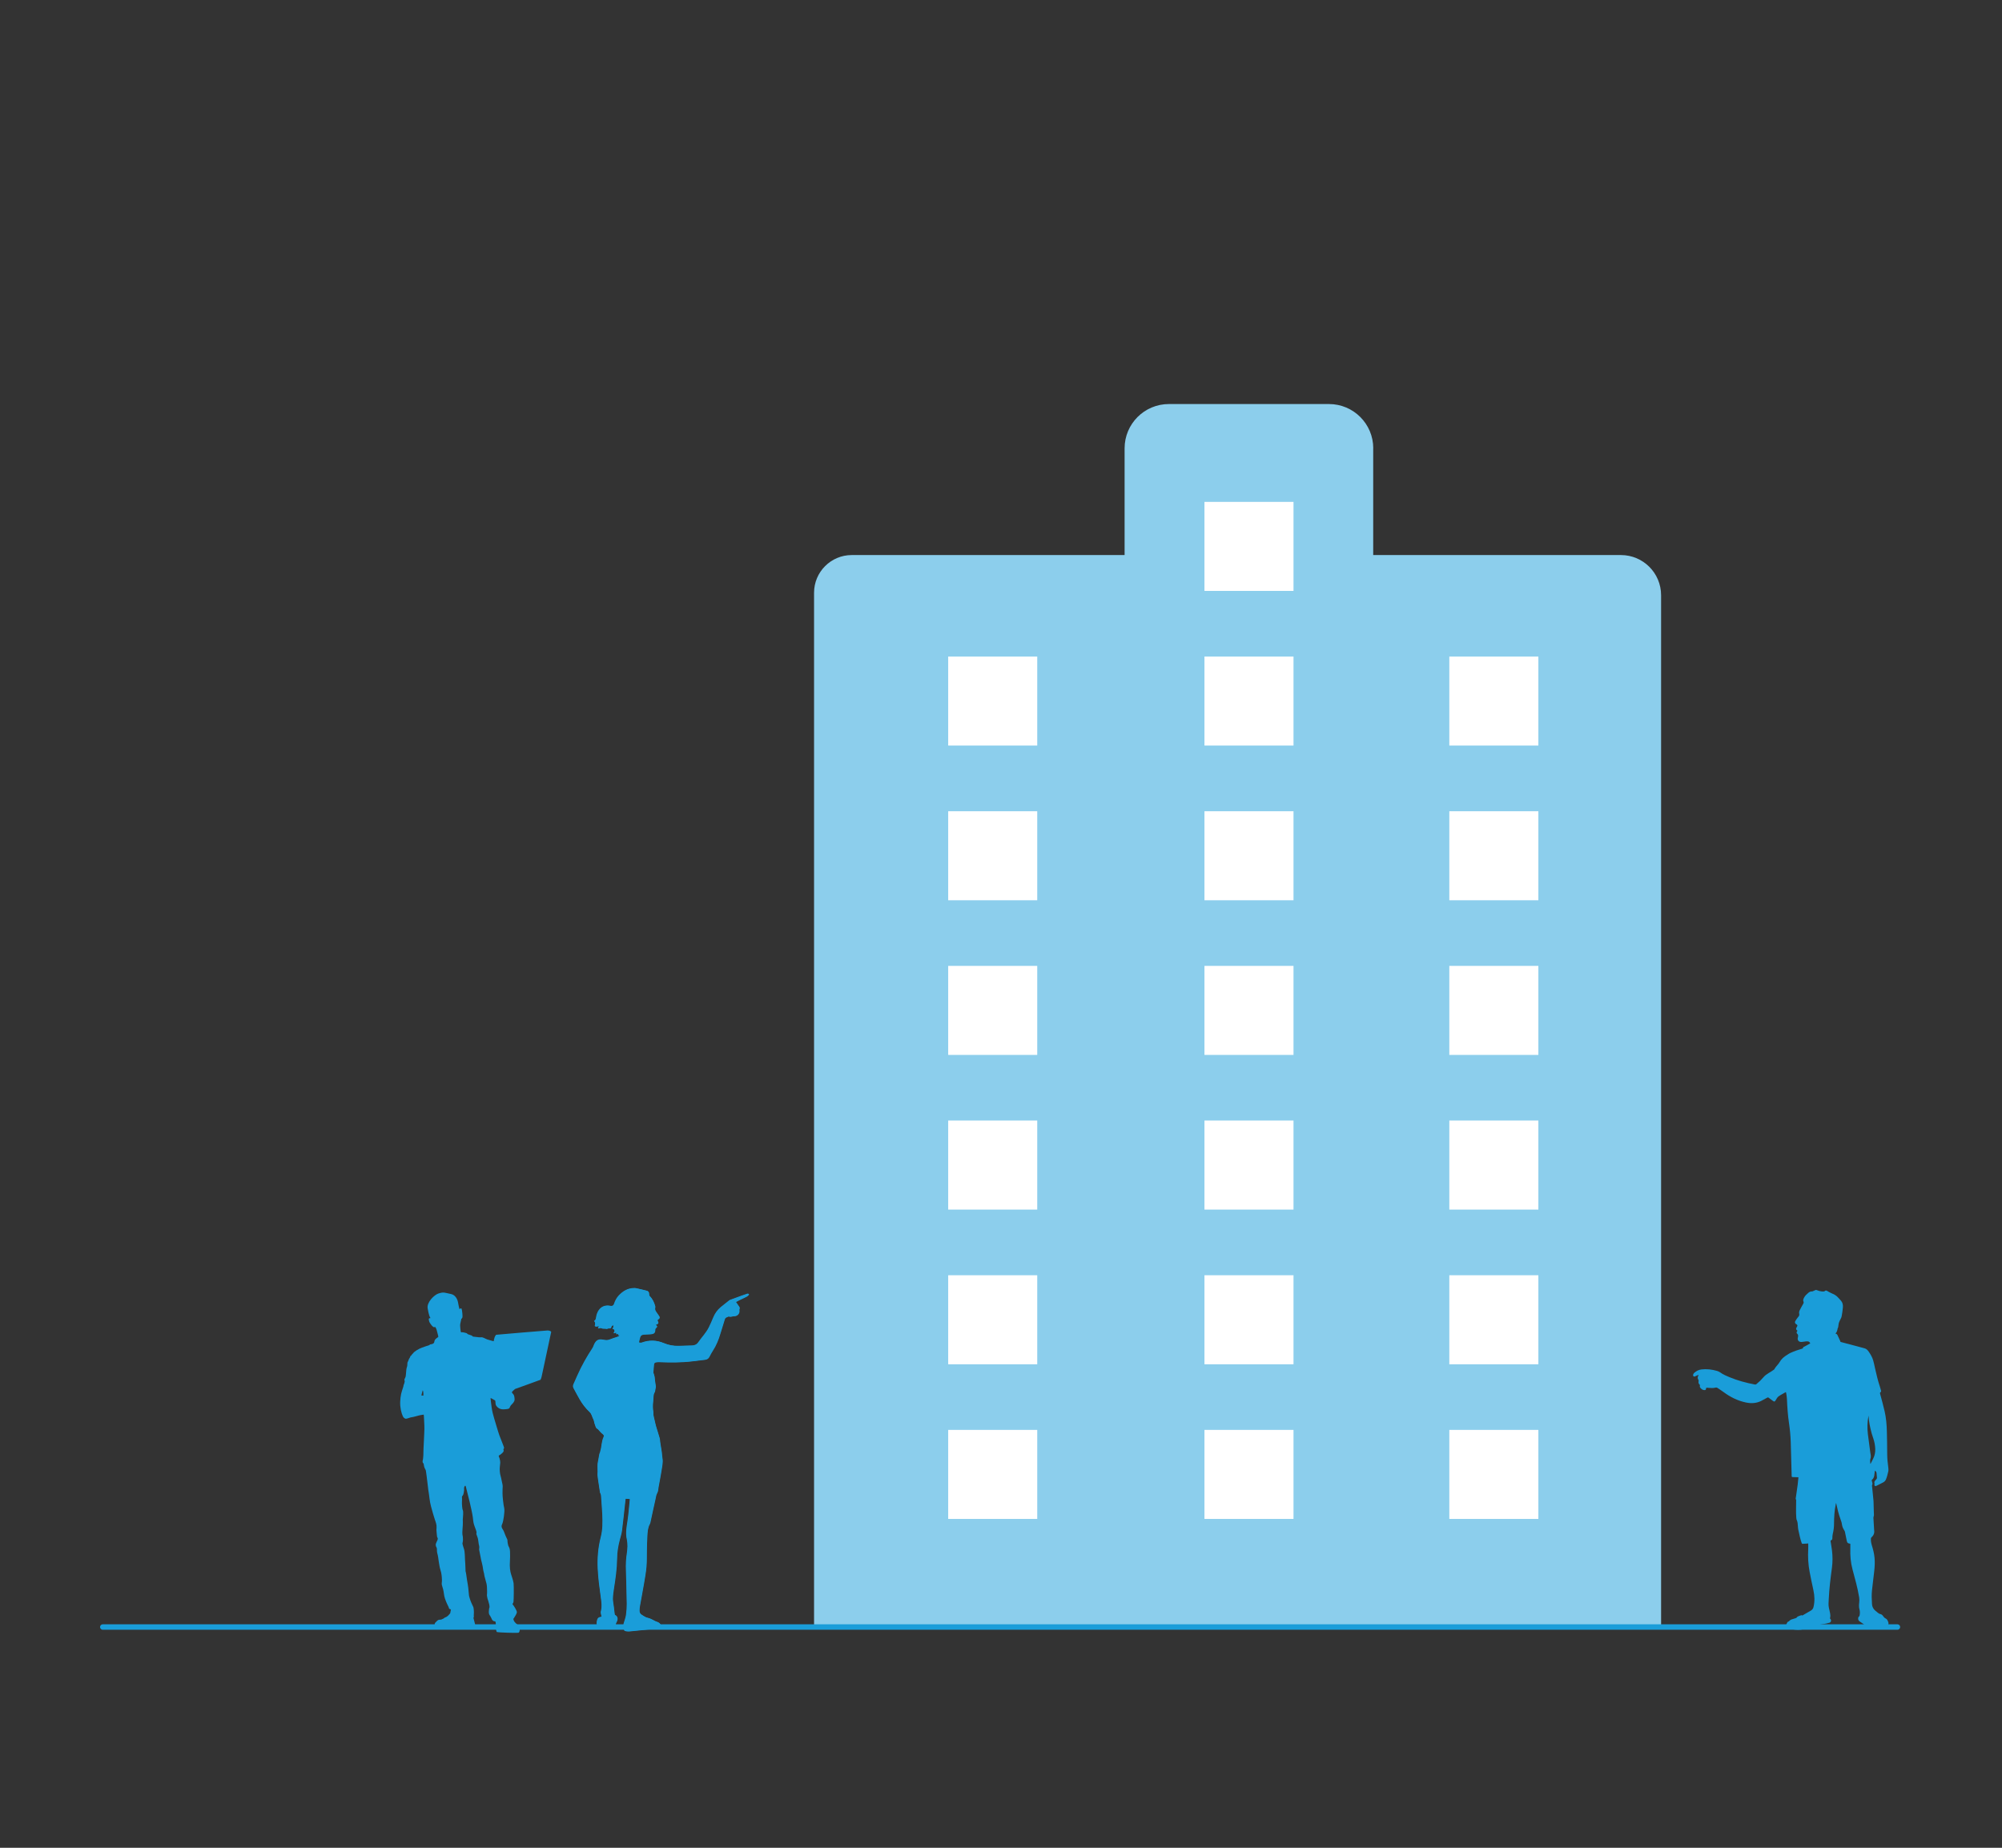 <?xml version="1.0" encoding="utf-8"?>
<!-- Generator: Adobe Illustrator 27.8.1, SVG Export Plug-In . SVG Version: 6.00 Build 0)  -->
<svg version="1.1" xmlns="http://www.w3.org/2000/svg" xmlns:xlink="http://www.w3.org/1999/xlink" x="0px" y="0px"
	 viewBox="0 0 368.5 340.16" style="enable-background:new 0 0 368.5 340.16;" xml:space="preserve">
<rect x="0" y="0" width="368.5" height="340.16" fill="#333333" stroke="none"/>
<style type="text/css">
	.st0{display:none;}
	.st1{display:inline;fill:#F1F1F1;}
	.st2{display:inline;fill:#FFFFFF;}
	.st3{display:inline;fill:#E3E2E2;}
	.st4{display:inline;fill:#42A7DE;}
	.st5{display:inline;fill:#2F2F41;}
	.st6{display:inline;fill:#F5B3B6;}
	.st7{display:inline;fill:#CAC9C9;}
	.st8{display:inline;}
	.st9{fill:#D9DBDB;}
	.st10{fill:#FFFFFF;}
	.st11{fill:#575DA6;}
	.st12{fill:#F3A1A5;}
	.st13{fill:#302F43;}
	.st14{display:inline;fill:#403D58;}
	.st15{display:inline;fill:#403D56;}
	.st16{display:inline;fill:#F5B5B7;}
	.st17{display:inline;fill:#CCCBCB;}
	.st18{display:inline;fill:#E6E5E5;}
	.st19{fill:#EFEFEF;}
	.st20{fill:#E3E4E3;}
	.st21{fill:#E6E5E5;}
	.st22{fill:#F1F1F1;}
	.st23{fill:#403D56;}
	.st24{fill:#F5B3B6;}
	.st25{fill:#2F2F41;}
	.st26{fill:#42A7DE;}
	.st27{fill:#CAC9C9;}
	.st28{display:inline;fill:#575DA6;}
	.st29{display:inline;opacity:0.1;enable-background:new    ;}
	.st30{display:inline;fill:#A0616A;}
	.st31{fill:#CCCBCB;}
	.st32{fill:#A0616A;}
	.st33{display:inline;fill:#EB6484;}
	.st34{display:inline;fill:#9E616A;}
	.st35{display:inline;fill:#2D293D;}
	.st36{fill:#99D8F4;}
	.st37{fill:none;stroke:#99D8F4;stroke-width:3;stroke-miterlimit:10;}
	.st38{fill:none;stroke:#1A9DD9;stroke-width:0.914;stroke-linecap:round;stroke-linejoin:round;stroke-miterlimit:10;}
	.st39{fill:#A3D8F0;}
	.st40{fill:#8CCEEC;}
	.st41{fill:none;stroke:#1A9DD9;stroke-linecap:round;stroke-linejoin:round;stroke-miterlimit:10;}
	.st42{fill:none;}
	.st43{fill:#F3D8BF;}
	.st44{fill:#DBE7C6;}
	.st45{fill:#1A9DD9;}
	.st46{fill:#009FE3;}
	.st47{fill:#5FBAE4;}
	.st48{fill:#D1EBF7;}
	.st49{fill:#E8F5FB;}
	.st50{fill:#BAE2F4;}
	.st51{fill:#48B0E1;}
	.st52{fill:none;stroke:#8CCEEC;stroke-width:2;stroke-miterlimit:10;}
	.st53{fill:none;stroke:#FFFFFF;stroke-width:3;stroke-miterlimit:10;}
	.st54{fill:none;stroke:#FFFFFF;stroke-miterlimit:10;}
	.st55{fill:none;stroke:#FFFFFF;stroke-width:10;stroke-linecap:round;stroke-linejoin:round;}
	.st56{fill-rule:evenodd;clip-rule:evenodd;fill:#8CCEEC;}
	.st57{fill:#FEFEFE;}
	.st58{fill-rule:evenodd;clip-rule:evenodd;fill:#00B3E8;}
	.st59{fill:#009DF0;}
	.st60{clip-path:url(#SVGID_00000010999167857400147920000007178350620164088460_);}
	.st61{fill:#273942;}
	.st62{fill:#82185A;}
	.st63{fill:#82536F;}
	.st64{fill:#D18F54;}
	.st65{fill:#C38A59;}
	.st66{fill:#431E0F;}
	.st67{fill:#62294B;}
	.st68{fill:#AE7D55;}
	.st69{fill:#AE7C4C;}
	.st70{fill:none;stroke:#3696D3;stroke-width:3.202;stroke-linecap:round;stroke-linejoin:round;}
	.st71{fill:#FCE2CC;}
	.st72{fill:none;stroke:#3696D3;stroke-width:1.053;stroke-linecap:round;stroke-linejoin:round;}
	.st73{fill:#D9E9CF;stroke:#3696D3;stroke-width:1.053;stroke-linecap:round;stroke-linejoin:round;}
	.st74{fill:#46ACE2;}
	.st75{fill:#4FB0E4;}
	.st76{fill:none;stroke:#3696D3;stroke-width:0.632;stroke-linecap:round;stroke-linejoin:round;}
	.st77{fill:#FCE2CC;stroke:#3696D3;stroke-width:1.053;stroke-linecap:round;stroke-linejoin:round;}
	.st78{fill:none;stroke:#009FE3;stroke-miterlimit:10;}
	.st79{fill:#FFFFFF;stroke:#8CCEEC;stroke-width:1.399;stroke-miterlimit:10;}
	.st80{fill:#61BBE5;}
	.st81{fill:#764B61;}
</style>
<g id="Layer_1" class="st0">
</g>
<g id="Layer_2">
	<g>
		<path class="st45" d="M120.66,243.91c0.05-0.04,0.08-0.07,0.12-0.09c0.41-0.24,0.43-0.26,0.24-0.68c-0.06-0.14-0.03-0.22,0.1-0.29
			c0.26-0.15,0.32-0.35,0.18-0.57c-0.17-0.27-0.35-0.53-0.54-0.78c-0.19-0.25-0.29-0.52-0.2-0.84c0.02-0.07,0.01-0.15,0-0.21
			c-0.19-0.71-0.49-1.36-1.03-1.89c-0.05-0.05-0.08-0.15-0.08-0.23c-0.01-0.57-0.18-0.67-0.54-0.76c-0.6-0.16-1.22-0.29-1.83-0.43
			c-0.12-0.03-0.24-0.03-0.36-0.03c-1.16,0-2.06,0.55-2.83,1.36c-0.43,0.45-0.7,1.01-0.9,1.61c-0.09,0.27-0.35,0.37-0.63,0.31
			c-0.76-0.15-1.45-0.02-1.99,0.58c-0.31,0.34-0.49,0.76-0.6,1.21c-0.09,0.36-0.03,0.78-0.43,0.98c0.27,0.31,0.23,0.62,0.12,0.94
			c0.1,0.03,0.19,0.09,0.29,0.08c0.13-0.01,0.27-0.06,0.47-0.12c-0.06,0.18-0.1,0.3-0.16,0.47c0.11-0.03,0.18-0.05,0.25-0.06
			c0.09-0.01,0.21-0.06,0.28-0.02c0.34,0.2,0.72,0.05,1.06,0.16c0.03,0.01,0.08-0.03,0.12-0.04c0.05-0.02,0.11-0.05,0.16-0.05
			c0.49,0,0.49,0,0.62-0.46c0-0.01,0.02-0.02,0.03-0.05c0.21,0.05,0.27-0.09,0.28-0.28c0.03,0.31,0.12,0.62-0.18,0.91
			c0.14,0,0.21,0,0.26,0c0.07,0.13,0.18,0.25,0.17,0.36c0,0.12-0.11,0.24-0.18,0.36c0.01,0.02,0.03,0.03,0.04,0.05
			c0.14-0.05,0.27-0.09,0.42-0.14c0.02,0.12,0.04,0.24,0.05,0.34c0.13-0.05,0.24-0.09,0.36-0.13c-0.01,0.16-0.02,0.25-0.03,0.35
			c0.07-0.03,0.13-0.06,0.2-0.1c0.07,0.13-0.01,0.21-0.13,0.27c-0.08,0.04-0.16,0.07-0.24,0.1c-0.46,0.16-0.92,0.28-1.36,0.47
			c-0.39,0.17-0.78,0.15-1.16,0.06c-0.84-0.18-1.28-0.01-1.69,0.76c-0.13,0.25-0.19,0.54-0.34,0.76c-1.06,1.61-2.01,3.29-2.79,5.06
			c-0.24,0.54-0.48,1.08-0.72,1.62c-0.1,0.23-0.11,0.47,0.01,0.69c0.38,0.7,0.75,1.41,1.15,2.1c0.49,0.85,1.1,1.63,1.81,2.3
			c0.42,0.4,0.46,0.93,0.71,1.39c0.14,0.26,0.13,0.59,0.25,0.86c0.13,0.32,0.15,0.73,0.55,0.89c0.03,0.01,0.05,0.05,0.07,0.08
			c0.28,0.29,0.52,0.62,0.84,0.85c0.23,0.16,0.25,0.35,0.17,0.52c-0.18,0.39-0.28,0.8-0.34,1.21c-0.05,0.28-0.08,0.56-0.13,0.84
			c-0.05,0.27-0.12,0.53-0.19,0.79c-0.03,0.1-0.1,0.19-0.12,0.3c-0.11,0.57-0.22,1.13-0.31,1.7c-0.03,0.19-0.02,0.4-0.03,0.59
			c0,0.23,0,0.46,0.01,0.68c0,0.09,0.01,0.17,0.01,0.26c-0.01,0.23-0.04,0.46-0.02,0.69c0.03,0.36,0.09,0.72,0.14,1.08
			c0.06,0.42,0.13,0.84,0.19,1.26c0.04,0.27,0.08,0.53,0.12,0.8c0.01,0.05,0.04,0.11,0.06,0.16c0.05,0.12,0.12,0.24,0.13,0.37
			c0.09,1.18,0.18,2.35,0.24,3.53c0.07,1.42,0.07,2.84-0.29,4.23c-0.49,1.9-0.64,3.83-0.55,5.78c0.08,1.78,0.33,3.54,0.57,5.3
			c0.12,0.85,0.24,1.71,0,2.57c-0.05,0.18,0.02,0.39,0.05,0.59c0.02,0.12,0.06,0.24,0.09,0.37c-0.13,0.03-0.23,0.04-0.33,0.07
			c-0.46,0.13-0.51,0.54-0.57,0.91c-0.07,0.44,0.04,0.58,0.44,0.77c0.14,0.07,0.28,0.15,0.37,0.27c0.1,0.13,0.19,0.21,0.35,0.21
			c0.47,0.01,0.95,0.03,1.42,0.02c0.25,0,0.82-0.49,0.88-0.74c0-0.01,0.01-0.03,0.01-0.04c-0.02-0.23,0.09-0.41,0.19-0.6
			c0.06-0.11,0.1-0.24,0.12-0.37c0.06-0.3-0.09-0.66-0.33-0.76c-0.15-0.06-0.17-0.15-0.19-0.27c-0.06-0.47-0.11-0.94-0.17-1.41
			c-0.06-0.48-0.17-0.95-0.16-1.43c0.01-0.61,0.1-1.22,0.19-1.82c0.28-1.84,0.55-3.67,0.58-5.54c0.01-1.2,0.21-2.38,0.52-3.54
			c0.14-0.53,0.31-1.06,0.38-1.59c0.2-1.58,0.36-3.16,0.54-4.74c0.04-0.38,0.09-0.75,0.13-1.15c0.28,0.02,0.55,0.03,0.82,0.05
			c0,0.09,0.01,0.15,0,0.2c-0.14,1.34-0.23,2.68-0.44,4.01c-0.17,1.07-0.35,2.13-0.11,3.21c0.19,0.87,0.14,1.73,0.01,2.6
			c-0.16,1.03-0.21,2.07-0.17,3.12c0.07,2.06,0.12,4.12,0.15,6.17c0.01,0.7-0.04,1.4-0.14,2.09c-0.07,0.5-0.27,0.98-0.41,1.47
			c-0.1,0.34-0.14,0.68,0.11,0.91c-0.02,0.17-0.08,0.31-0.04,0.41c0.03,0.08,0.18,0.14,0.28,0.15c0.23,0.03,0.48,0.05,0.71,0.03
			c1.68-0.16,3.36-0.33,5.05-0.51c0.25-0.03,0.49-0.09,0.73-0.17c0.07-0.02,0.16-0.12,0.17-0.19c0.01-0.07-0.08-0.15-0.13-0.22
			c-0.02-0.03-0.07-0.05-0.09-0.08c-0.16-0.29-0.4-0.48-0.72-0.57c-0.09-0.02-0.18-0.06-0.26-0.1c-0.45-0.21-0.87-0.5-1.34-0.6
			c-0.45-0.09-0.79-0.33-1.15-0.56c-0.02-0.01-0.03-0.03-0.05-0.04c-0.3-0.18-0.43-0.46-0.42-0.8c0.01-0.26,0.02-0.52,0.07-0.77
			c0.25-1.42,0.53-2.84,0.77-4.27c0.17-1.01,0.36-2.01,0.44-3.03c0.08-0.99,0.05-2,0.07-3c0.02-0.88,0.03-1.76,0.09-2.63
			c0.05-0.76,0.08-1.53,0.46-2.22c0.07-0.12,0.1-0.27,0.13-0.41c0.3-1.39,0.6-2.79,0.91-4.17c0.09-0.39,0.11-0.79,0.34-1.16
			c0.17-0.28,0.16-0.67,0.22-1.01c0.11-0.6,0.22-1.2,0.33-1.8c0.12-0.7,0.25-1.4,0.35-2.1c0.07-0.51,0.14-1.02,0.03-1.54
			c-0.07-0.34-0.06-0.69-0.11-1.04c-0.09-0.61-0.19-1.21-0.29-1.82c-0.04-0.25-0.03-0.52-0.1-0.76c-0.2-0.71-0.44-1.42-0.65-2.13
			c-0.12-0.41-0.2-0.82-0.3-1.24c-0.07-0.3-0.15-0.59-0.2-0.9c-0.03-0.17,0.02-0.36-0.01-0.53c-0.11-0.66-0.11-1.32-0.03-1.97
			c0.07-0.59-0.04-1.23,0.33-1.77c0.01-0.02,0.01-0.06,0.01-0.08c0.04-0.22,0.08-0.44,0.12-0.65c0.02-0.08,0.04-0.17,0.03-0.25
			c-0.05-0.35-0.11-0.71-0.16-1.06c-0.03-0.24-0.03-0.49-0.07-0.72c-0.04-0.21-0.12-0.42-0.18-0.63c-0.02-0.06-0.05-0.12-0.05-0.18
			c0.03-0.47,0.07-0.95,0.12-1.42c0.03-0.27,0.13-0.39,0.4-0.43c0.21-0.04,0.43-0.04,0.64-0.03c1.96,0.07,3.92,0.1,5.87-0.14
			c0.83-0.1,1.66-0.2,2.49-0.3c0.38-0.05,0.65-0.23,0.82-0.58c0.18-0.37,0.37-0.73,0.6-1.07c0.64-0.98,1.07-2.05,1.4-3.16
			c0.26-0.89,0.54-1.77,0.82-2.66c0.04-0.11,0.12-0.23,0.22-0.29c0.18-0.1,0.38-0.16,0.57-0.24c0,0.02,0,0.04,0,0.06
			c0.12,0.01,0.24,0.04,0.35,0.02c0.12-0.01,0.24-0.07,0.37-0.08c0.14-0.02,0.29-0.01,0.43-0.04c0.41-0.07,0.72-0.42,0.75-0.84
			c0.01-0.15-0.04-0.32,0.01-0.46c0.06-0.17,0.04-0.29-0.05-0.42c-0.19-0.28-0.38-0.55-0.61-0.88c0.55-0.27,1.09-0.56,1.63-0.8
			c0.27-0.12,0.53-0.25,0.72-0.48c0.08-0.1,0.04-0.2-0.08-0.22c-0.06-0.01-0.12,0-0.17,0.02c-0.34,0.11-0.68,0.23-1.02,0.35
			c-0.7,0.25-1.4,0.51-2.1,0.77c-0.05,0.02-0.11,0.05-0.15,0.08c-0.52,0.42-1.05,0.83-1.57,1.25c-0.64,0.53-1.1,1.19-1.41,1.96
			c-0.25,0.6-0.51,1.21-0.8,1.79c-0.51,1.01-1.31,1.82-1.95,2.74c-0.29,0.42-0.67,0.56-1.14,0.58c-0.82,0.03-1.64,0.05-2.46,0.07
			c-0.96,0.03-1.87-0.14-2.77-0.52c-1.31-0.55-2.67-0.59-4.02-0.09c-0.12,0.05-0.28,0.02-0.41,0.01c-0.12-0.02-0.16-0.1-0.12-0.22
			c0.06-0.21,0.1-0.42,0.15-0.63c0.09-0.4,0.28-0.6,0.7-0.65c0.39-0.04,0.79-0.03,1.18-0.06c0.79-0.05,0.93-0.26,0.95-0.89
			c0-0.08,0.05-0.18,0.11-0.23C121.03,244.3,121.01,244.09,120.66,243.91z"/>
		<path class="st45" d="M120.66,243.91c0.35,0.18,0.36,0.38,0.08,0.61c-0.06,0.05-0.11,0.15-0.11,0.23
			c-0.02,0.63-0.16,0.84-0.95,0.89c-0.39,0.03-0.79,0.02-1.18,0.06c-0.41,0.04-0.61,0.24-0.7,0.65c-0.05,0.21-0.09,0.42-0.15,0.63
			c-0.04,0.13,0,0.21,0.12,0.22c0.14,0.02,0.29,0.04,0.41-0.01c1.35-0.5,2.71-0.46,4.02,0.09c0.9,0.38,1.81,0.55,2.77,0.52
			c0.82-0.03,1.64-0.04,2.46-0.07c0.46-0.02,0.85-0.17,1.14-0.58c0.64-0.92,1.44-1.73,1.95-2.74c0.29-0.58,0.55-1.18,0.8-1.79
			c0.31-0.77,0.77-1.43,1.41-1.96c0.51-0.43,1.04-0.84,1.57-1.25c0.04-0.04,0.1-0.06,0.15-0.08c0.7-0.26,1.4-0.51,2.1-0.77
			c0.34-0.12,0.68-0.23,1.02-0.35c0.05-0.02,0.11-0.03,0.17-0.02c0.13,0.01,0.17,0.12,0.08,0.22c-0.19,0.23-0.45,0.36-0.72,0.48
			c-0.55,0.24-1.08,0.53-1.63,0.8c0.23,0.33,0.42,0.6,0.61,0.88c0.09,0.13,0.11,0.26,0.05,0.42c-0.05,0.13,0,0.3-0.01,0.46
			c-0.03,0.41-0.35,0.76-0.75,0.84c-0.14,0.03-0.29,0.01-0.43,0.04c-0.12,0.02-0.24,0.07-0.37,0.08c-0.12,0.01-0.24-0.01-0.35-0.02
			c0-0.02,0-0.04,0-0.06c-0.19,0.08-0.4,0.14-0.57,0.24c-0.1,0.06-0.19,0.18-0.22,0.29c-0.28,0.88-0.56,1.77-0.82,2.66
			c-0.33,1.12-0.76,2.18-1.4,3.16c-0.22,0.34-0.42,0.71-0.6,1.07c-0.17,0.35-0.44,0.54-0.82,0.58c-0.83,0.1-1.66,0.2-2.49,0.3
			c-1.95,0.23-3.91,0.2-5.87,0.14c-0.21-0.01-0.43,0-0.64,0.03c-0.27,0.05-0.37,0.16-0.4,0.43c-0.05,0.47-0.08,0.95-0.12,1.42
			c0,0.06,0.03,0.12,0.05,0.18c0.06,0.21,0.14,0.42,0.18,0.63c0.04,0.24,0.04,0.48,0.07,0.72c0.05,0.35,0.11,0.71,0.16,1.06
			c0.01,0.08-0.02,0.17-0.03,0.25c-0.04,0.22-0.08,0.44-0.12,0.65c-0.01,0.03,0,0.06-0.01,0.08c-0.37,0.54-0.25,1.17-0.33,1.77
			c-0.08,0.65-0.09,1.31,0.03,1.97c0.03,0.17-0.02,0.36,0.01,0.53c0.05,0.3,0.13,0.6,0.2,0.9c0.1,0.41,0.18,0.83,0.3,1.24
			c0.21,0.71,0.45,1.41,0.65,2.13c0.07,0.24,0.06,0.51,0.1,0.76c0.09,0.61,0.2,1.21,0.29,1.82c0.05,0.34,0.04,0.7,0.11,1.04
			c0.11,0.52,0.04,1.03-0.03,1.54c-0.1,0.7-0.23,1.4-0.35,2.1c-0.11,0.6-0.22,1.2-0.33,1.8c-0.06,0.34-0.06,0.73-0.22,1.01
			c-0.22,0.37-0.25,0.77-0.34,1.16c-0.32,1.39-0.61,2.78-0.91,4.17c-0.03,0.14-0.06,0.29-0.13,0.41c-0.38,0.69-0.42,1.46-0.46,2.22
			c-0.05,0.88-0.07,1.75-0.09,2.63c-0.02,1,0.01,2.01-0.07,3c-0.09,1.02-0.27,2.02-0.44,3.03c-0.24,1.43-0.52,2.85-0.77,4.27
			c-0.05,0.25-0.06,0.51-0.07,0.77c-0.01,0.34,0.12,0.62,0.42,0.8c0.02,0.01,0.04,0.03,0.05,0.04c0.36,0.23,0.7,0.47,1.15,0.56
			c0.47,0.1,0.9,0.39,1.34,0.6c0.08,0.04,0.17,0.08,0.26,0.1c0.32,0.09,0.56,0.27,0.72,0.57c0.02,0.03,0.07,0.05,0.09,0.08
			c0.05,0.07,0.14,0.15,0.13,0.22c-0.01,0.07-0.1,0.17-0.17,0.19c-0.24,0.07-0.49,0.14-0.73,0.17c-1.68,0.18-3.36,0.35-5.05,0.51
			c-0.23,0.02-0.47,0-0.71-0.03c-0.1-0.01-0.25-0.07-0.28-0.15c-0.04-0.1,0.02-0.23,0.04-0.41c-0.25-0.22-0.21-0.56-0.11-0.91
			c0.14-0.49,0.34-0.97,0.41-1.47c0.1-0.69,0.15-1.39,0.14-2.09c-0.03-2.06-0.08-4.12-0.15-6.17c-0.04-1.05,0.01-2.09,0.17-3.12
			c0.13-0.87,0.18-1.73-0.01-2.6c-0.24-1.08-0.06-2.14,0.11-3.21c0.21-1.33,0.3-2.67,0.44-4.01c0.01-0.06,0-0.11,0-0.2
			c-0.27-0.02-0.53-0.03-0.82-0.05c-0.05,0.39-0.09,0.77-0.13,1.15c-0.18,1.58-0.33,3.16-0.54,4.74c-0.07,0.54-0.24,1.07-0.38,1.59
			c-0.31,1.16-0.51,2.33-0.52,3.54c-0.02,1.86-0.29,3.7-0.58,5.54c-0.09,0.6-0.18,1.21-0.19,1.82c-0.01,0.48,0.1,0.95,0.16,1.43
			c0.06,0.47,0.11,0.94,0.17,1.41c0.01,0.12,0.03,0.21,0.19,0.27c0.25,0.09,0.39,0.46,0.33,0.76c-0.02,0.13-0.06,0.26-0.12,0.37
			c-0.1,0.19-0.21,0.37-0.19,0.6c0,0.01,0,0.03-0.01,0.04c-0.06,0.25-0.63,0.74-0.88,0.74c-0.47,0-0.95-0.01-1.42-0.02
			c-0.16,0-0.25-0.09-0.35-0.21c-0.09-0.12-0.24-0.2-0.37-0.27c-0.4-0.19-0.51-0.34-0.44-0.77c0.06-0.37,0.11-0.77,0.57-0.91
			c0.1-0.03,0.19-0.04,0.33-0.07c-0.03-0.13-0.07-0.25-0.09-0.37c-0.03-0.2-0.1-0.41-0.05-0.59c0.24-0.86,0.12-1.72,0-2.57
			c-0.25-1.76-0.49-3.52-0.57-5.3c-0.09-1.95,0.06-3.88,0.55-5.78c0.36-1.39,0.36-2.81,0.29-4.23c-0.06-1.18-0.15-2.36-0.24-3.53
			c-0.01-0.13-0.09-0.25-0.13-0.37c-0.02-0.05-0.05-0.1-0.06-0.16c-0.04-0.27-0.08-0.53-0.12-0.8c-0.06-0.42-0.13-0.84-0.19-1.26
			c-0.05-0.36-0.11-0.72-0.14-1.08c-0.02-0.23,0.02-0.46,0.02-0.69c0-0.09-0.01-0.17-0.01-0.26c0-0.23-0.01-0.46-0.01-0.68
			c0-0.2,0-0.4,0.03-0.59c0.09-0.57,0.2-1.14,0.31-1.7c0.02-0.1,0.09-0.19,0.12-0.3c0.07-0.26,0.14-0.52,0.19-0.79
			c0.05-0.28,0.09-0.56,0.13-0.84c0.07-0.42,0.16-0.82,0.34-1.21c0.08-0.17,0.06-0.35-0.17-0.52c-0.32-0.23-0.57-0.56-0.84-0.85
			c-0.02-0.03-0.04-0.07-0.07-0.08c-0.41-0.16-0.42-0.57-0.55-0.89c-0.12-0.27-0.11-0.6-0.25-0.86c-0.25-0.46-0.29-0.99-0.71-1.39
			c-0.71-0.67-1.32-1.45-1.81-2.3c-0.4-0.69-0.77-1.4-1.15-2.1c-0.12-0.22-0.11-0.46-0.01-0.69c0.23-0.54,0.48-1.08,0.72-1.62
			c0.79-1.77,1.73-3.45,2.79-5.06c0.15-0.23,0.21-0.52,0.34-0.76c0.4-0.77,0.85-0.94,1.69-0.76c0.38,0.08,0.77,0.11,1.16-0.06
			c0.44-0.19,0.91-0.32,1.36-0.47c0.08-0.03,0.16-0.06,0.24-0.1c0.12-0.06,0.2-0.14,0.13-0.27c-0.06,0.03-0.13,0.06-0.2,0.1
			c0.01-0.1,0.02-0.19,0.03-0.35c-0.12,0.04-0.23,0.08-0.36,0.13c-0.02-0.1-0.03-0.22-0.05-0.34c-0.15,0.05-0.28,0.09-0.42,0.14
			c-0.01-0.02-0.03-0.03-0.04-0.05c0.06-0.12,0.17-0.24,0.18-0.36c0-0.12-0.11-0.23-0.17-0.36c-0.05,0-0.12,0-0.26,0
			c0.3-0.29,0.2-0.6,0.18-0.91c-0.01,0.19-0.07,0.32-0.28,0.28c-0.01,0.02-0.03,0.03-0.03,0.05c-0.14,0.46-0.14,0.45-0.62,0.46
			c-0.05,0-0.11,0.03-0.16,0.05c-0.04,0.01-0.09,0.05-0.12,0.04c-0.35-0.11-0.73,0.04-1.06-0.16c-0.07-0.04-0.19,0-0.28,0.02
			c-0.07,0.01-0.14,0.04-0.25,0.06c0.06-0.16,0.1-0.28,0.16-0.47c-0.2,0.05-0.33,0.11-0.47,0.12c-0.09,0.01-0.19-0.05-0.29-0.08
			c0.1-0.32,0.14-0.63-0.12-0.94c0.4-0.2,0.34-0.62,0.43-0.98c0.11-0.44,0.29-0.86,0.6-1.21c0.54-0.6,1.23-0.74,1.99-0.58
			c0.28,0.06,0.54-0.05,0.63-0.31c0.2-0.59,0.46-1.15,0.9-1.61c0.77-0.8,1.67-1.36,2.83-1.36c0.12,0,0.25,0,0.36,0.03
			c0.61,0.14,1.22,0.27,1.83,0.43c0.35,0.09,0.53,0.19,0.54,0.76c0,0.08,0.03,0.18,0.08,0.23c0.54,0.52,0.84,1.18,1.03,1.89
			c0.02,0.07,0.02,0.15,0,0.21c-0.09,0.32,0.01,0.58,0.2,0.84c0.19,0.25,0.37,0.51,0.54,0.78c0.14,0.23,0.08,0.42-0.18,0.57
			c-0.13,0.08-0.16,0.15-0.1,0.29c0.18,0.42,0.17,0.44-0.24,0.68C120.75,243.84,120.72,243.87,120.66,243.91z M109,254.11
			c-0.17,0.41-0.35,0.77-0.07,1.21C109.02,254.91,109.15,254.54,109,254.11z"/>
		<path class="st45" d="M109,254.11c0.14,0.43,0.02,0.8-0.07,1.21C108.65,254.89,108.83,254.52,109,254.11z"/>
	</g>
	<path class="st45" d="M100.74,244.93c-0.58,0.02-9.41,0.79-9.41,0.79s-0.26,0.2-0.38,0.79l-0.08,0.4c0,0-0.81-0.21-1.17-0.33
		c-0.36-0.12-0.79-0.43-1.11-0.4c-0.31,0.03-0.71-0.03-0.86-0.05c-0.15-0.02-0.48-0.05-0.63-0.07c-0.15-0.02-0.13-0.17-0.36-0.23
		c-0.23-0.07-0.36-0.13-0.53-0.18c-0.17-0.05-0.26-0.23-0.4-0.25c-0.13-0.02-0.26-0.08-0.4-0.1s-0.35-0.07-0.45-0.03
		s-0.15-0.12-0.15-0.12s-0.18-1.11-0.08-1.49s0.18-0.87,0.18-0.87s0.12-0.03,0.2-0.26c0.08-0.23-0.07-1.5-0.15-1.6
		c-0.08-0.1-0.18-0.1-0.23-0.03c-0.05,0.07-0.15,0.1-0.17,0.05c-0.02-0.05-0.2-0.83-0.23-1.07c-0.03-0.25-0.26-1.45-1.35-1.67
		c-1.09-0.21-1.27-0.43-2.33-0.07c-0.69,0.24-2.13,1.57-1.93,2.72c0.2,1.16,0.38,1.65,0.53,1.78c0,0-0.35,0-0.33,0.21
		s0.08,0.5,0.21,0.69c0.13,0.2,0.35,0.51,0.51,0.64c0.17,0.13,0.25,0.18,0.3,0.15c0.05-0.03,0.12-0.08,0.12-0.08s0.18,0.15,0.3,0.53
		c0.12,0.38,0.21,0.84,0.28,1.07c0.07,0.23,0,0.31,0,0.31s-0.59,0.33-0.66,0.68c-0.07,0.35-0.05,0.35-0.25,0.5
		c-0.2,0.15-0.63,0.13-0.64,0.2c-0.02,0.07-0.02,0.07-0.02,0.07s-1.47,0.46-1.87,0.68c-0.4,0.21-0.63,0.35-0.74,0.45
		s-0.26,0.15-0.35,0.3c-0.08,0.15-0.28,0.23-0.33,0.38c-0.05,0.15-0.23,0.13-0.26,0.31s-0.26,0.41-0.33,0.68
		c-0.07,0.26-0.2,0.33-0.2,0.54s0,0.17-0.02,0.41c-0.02,0.25-0.15,0.45-0.18,0.83c-0.03,0.38-0.07,0.63-0.08,0.89
		c-0.02,0.26-0.05,0.35-0.07,0.43c-0.02,0.08-0.28,0.46-0.18,0.64s0.02,0.1,0,0.31c-0.02,0.21-0.13,0.41-0.17,0.53
		c-0.03,0.12-0.05,0.28-0.05,0.28s-0.07,0.26-0.26,0.81c-0.2,0.54-0.38,1.77-0.3,2.72c0.08,0.96,0.41,2.01,0.68,2.21
		c0.26,0.2,0.33,0.21,0.74,0.08c0.41-0.13,0.63-0.21,0.79-0.21c0.17,0,1.35-0.36,1.57-0.38c0.21-0.02,0.48-0.08,0.53-0.08
		c0.05,0,0.07,1.2,0.12,1.95c0.05,0.74-0.07,2.26-0.1,3.24c-0.03,0.97-0.08,1.22-0.07,1.72c0.02,0.5-0.03,0.66-0.05,1.04
		c-0.02,0.38-0.1,0.46-0.1,0.69c0,0.23,0.1,0.28,0.17,0.36c0.07,0.08,0.05,0.59,0.25,0.92s0.15,0.3,0.2,0.51s0.17,1.34,0.26,2
		c0.1,0.66,0.13,1.32,0.23,1.82c0.1,0.5,0.18,1.77,0.45,2.69c0.26,0.92,0.46,1.7,0.68,2.33s0.35,0.99,0.33,1.47
		c-0.02,0.48-0.05,0.56,0.02,1.04c0.07,0.48,0.02,0.64,0.13,0.83s0.08,0.3,0.03,0.45c-0.05,0.15-0.35,0.66-0.33,0.92
		s0.08,0.38,0.17,0.53s0,0.68,0.12,1.04s0.2,1.02,0.26,1.47c0.07,0.45,0.17,1.14,0.33,1.63c0.17,0.5,0.25,1.2,0.26,1.8
		c0.02,0.59-0.15,0.59,0.08,1.24s0.25,1.12,0.35,1.7c0.1,0.58,0.58,1.62,0.74,1.91c0.17,0.3,0.08,0.41,0.2,0.45
		c0.12,0.03,0.28,0.1,0.28,0.18c0,0.08-0.12,0.45-0.1,0.54c0.02,0.1-0.35,0.45-0.41,0.53c-0.07,0.08-0.17,0.12-0.28,0.21
		c-0.12,0.1-0.3,0.1-0.4,0.2s-0.18,0.12-0.25,0.17s-0.23,0.07-0.3,0.13c-0.07,0.07-0.4,0-0.59,0.1c-0.2,0.1-0.43,0.38-0.43,0.38
		c-0.17,0.1-0.3,0.38-0.2,0.59c0.1,0.21,0.21,0.41,0.56,0.48c0.35,0.07,1.85,0.36,3.24,0.2c1.39-0.17,1.14-0.21,1.45-0.17
		c0.31,0.05,1.25-0.02,1.57-0.03c0.31-0.02,0.31-0.03,0.48-0.08c0.17-0.05,0.18-0.05,0.21-0.13c0.03-0.08-0.4-1.52-0.4-1.62
		c0-0.1,0.07-0.08,0.07-0.21c0-0.13-0.03-0.4,0-0.5c0.03-0.1,0.02-1.11-0.12-1.35c-0.13-0.25-0.53-1.12-0.63-1.54
		c-0.1-0.41-0.13-0.26-0.18-0.96c-0.05-0.69-0.15-1.47-0.2-1.7c-0.05-0.23-0.2-1.17-0.28-1.82c-0.08-0.64-0.12-0.12-0.13-1.04
		c-0.02-0.92-0.05-0.97-0.08-1.5c-0.03-0.53-0.02-1.6-0.2-2.1c-0.18-0.5-0.17-0.56-0.25-0.84c-0.08-0.28,0.07-0.31,0.07-0.86
		c0-0.54-0.03-0.54-0.1-0.94c-0.07-0.4,0.1-1.63,0.08-2.2c-0.02-0.56-0.02-0.58,0.02-1.02c0.03-0.45,0.05-0.61,0.03-0.97
		c-0.02-0.36-0.12-0.21-0.18-0.92c-0.07-0.71-0.03-1.09-0.02-1.35c0.02-0.26-0.1-0.5,0.1-0.69c0.2-0.2,0.26-0.79,0.28-1.02
		c0.02-0.23-0.05-0.43,0.05-0.63c0.1-0.2,0.2-0.23,0.25-0.08c0.05,0.15,0.61,2.38,0.73,2.92s0.51,2.16,0.59,2.92
		c0.08,0.76,0.1,0.97,0.35,1.65c0.25,0.68,0.23,0.58,0.3,0.87s-0.08,0.3,0.02,0.54c0.1,0.25,0.1,0.31,0.2,0.56
		c0.1,0.25,0.13,0.79,0.2,1.16c0.07,0.36,0.05,0.15,0.1,0.5s-0.08,0.33,0,0.68c0.08,0.35,0.15,0.83,0.2,1.01s0.05,0.3,0.1,0.53
		s0.05,0.3,0.17,0.71c0.12,0.41,0.2,0.96,0.25,1.32c0.05,0.36,0.08,0.28,0.17,0.73c0.08,0.45,0.03,0.35,0.15,0.74
		c0.12,0.4,0.2,0.76,0.28,1.04c0.08,0.28,0.12,0.81,0.12,1.54s-0.08,0.43,0.02,0.99s0.18,0.53,0.25,0.89
		c0.07,0.36,0.13,0.33,0.17,0.76c0.03,0.43-0.03,0.15-0.07,0.5c-0.03,0.35-0.15,0.81,0.1,1.16c0.25,0.35,0.36,0.69,0.45,0.84
		c0.08,0.15,0.33,0.3,0.41,0.3s0.13-0.05,0.21,0.08c0.08,0.13,0.03,0.5,0.1,0.66c0.07,0.17,0,0.05,0.02,0.35
		c0.02,0.3-0.05,0.4,0.03,0.59c0.08,0.2,0,0.23,0.15,0.3c0.15,0.07,3.47,0.2,3.9,0.12c0,0,0.3,0.05,0.28-0.84
		c-0.02-0.35-0.43-0.68-0.66-0.84c0,0-0.41-0.38-0.45-0.58c-0.03-0.2-0.13-0.25-0.05-0.33c0.08-0.08,0.08-0.1,0.17-0.25
		c0.08-0.15,0.45-0.66,0.45-0.96s-0.58-1.19-0.74-1.37c-0.17-0.18,0.07-0.17,0.12-0.51c0.05-0.35,0.08-2.81,0.02-3.42
		c-0.07-0.61-0.51-1.68-0.58-2.11c-0.07-0.43-0.12-0.64-0.12-1.25c0-0.61,0.17-2.62-0.08-3.15c-0.25-0.53-0.21-0.36-0.31-0.91
		c-0.1-0.54,0.07-0.4-0.21-0.94s-0.43-1.11-0.58-1.37c-0.15-0.26-0.3-0.45-0.33-0.68c-0.03-0.23,0.07-0.41,0.18-0.69
		c0.12-0.28,0.43-2.1,0.31-2.69c-0.12-0.59-0.12-0.53-0.23-1.49c-0.12-0.96-0.1-1.75-0.08-2.1s0.07-0.54-0.08-1.12
		s-0.13-0.76-0.28-1.24c-0.15-0.48-0.2-1.24-0.15-1.65c0.05-0.41,0.07-0.59,0.08-0.81s-0.05-0.54-0.13-0.81s-0.25-0.45-0.08-0.53
		s0.66-0.45,0.79-0.68c0.13-0.23-0.02-0.41,0-0.46c0.02-0.05,0.12-0.15,0.13-0.25c0.02-0.1-0.61-1.6-0.86-2.28s-0.78-2.56-0.96-3.12
		c-0.18-0.56-0.4-1.44-0.48-2.1s-0.23-1.7-0.17-1.68c0.07,0.02,0.21,0.12,0.35,0.18c0.13,0.07,0.4,0.25,0.45,0.26
		c0.05,0.02,0.07,0.2,0.08,0.35c0.02,0.15,0,0.38,0.1,0.56c0.1,0.18,0.54,0.78,1.39,0.74c0.84-0.03,1.01-0.12,1.09-0.25
		c0.08-0.13,0.15-0.4,0.35-0.59c0.2-0.2,0.59-0.56,0.59-0.96s-0.07-0.71-0.17-0.89c-0.1-0.18-0.41-0.4-0.31-0.51
		c0.1-0.12,0.3-0.35,0.4-0.4c0.1-0.05,0.13-0.17,0.25-0.18c0.12-0.02,4.61-1.67,4.61-1.67s0.15-0.31,0.23-0.73s1.73-8.09,1.73-8.09
		S101.32,244.92,100.74,244.93z M77.93,256.92c0,0-0.29-0.03-0.34-0.03c-0.05,0,0-0.05,0-0.12s0.22-0.84,0.22-0.84
		C77.97,256.16,77.93,256.92,77.93,256.92z"/>
	<g id="aCIN9C.tif_00000082367801535829308100000000633769633924293286_">
		<g>
			<path class="st45" d="M335.79,237.75c0.05-0.05,0.1-0.12,0.16-0.14c0.13-0.05,0.24-0.06,0.39,0.05c0.24,0.17,0.52,0.28,0.78,0.41
				c0.38,0.17,0.76,0.34,1.06,0.64c0.24,0.25,0.49,0.5,0.71,0.77c0.29,0.35,0.36,0.78,0.32,1.22c-0.05,0.55-0.12,1.1-0.23,1.64
				c-0.05,0.26-0.22,0.5-0.33,0.75c-0.07,0.16-0.15,0.32-0.19,0.48c-0.06,0.25-0.07,0.52-0.12,0.77c-0.01,0.08-0.09,0.15-0.1,0.23
				c-0.04,0.34-0.14,0.66-0.4,0.94c0.22,0.01,0.31,0.13,0.38,0.28c0.17,0.37,0.35,0.74,0.52,1.11c0.02,0.04,0.02,0.08,0.02,0.13
				c0.06,0.02,0.13,0.04,0.19,0.05c0.73,0.19,1.47,0.38,2.2,0.58c0.69,0.18,1.39,0.37,2.08,0.56c0.34,0.1,0.56,0.35,0.76,0.64
				c0.34,0.49,0.63,1,0.8,1.57c0.13,0.46,0.23,0.94,0.33,1.41c0.26,1.16,0.53,2.32,0.91,3.45c0.08,0.23,0.13,0.46,0.2,0.69
				c0.04,0.12,0.02,0.22-0.08,0.3c-0.12,0.09-0.12,0.19-0.08,0.33c0.28,1.07,0.59,2.13,0.83,3.21c0.28,1.23,0.38,2.49,0.41,3.75
				c0.04,1.38,0.05,2.77,0.06,4.15c0.01,0.81,0.08,1.61,0.2,2.42c0.03,0.24,0.05,0.5,0,0.73c-0.11,0.49-0.23,0.99-0.42,1.45
				c-0.1,0.27-0.32,0.49-0.61,0.62c-0.38,0.18-0.75,0.37-1.12,0.57c-0.11,0.06-0.22,0.1-0.33,0.01c-0.1-0.09-0.1-0.2-0.06-0.32
				c0.01-0.02,0.03-0.06,0.02-0.07c-0.16-0.36,0.1-0.57,0.3-0.79c0.1-0.11,0.15-0.21,0.13-0.35c-0.03-0.26-0.06-0.52-0.07-0.78
				c-0.01-0.22-0.12-0.35-0.31-0.49c-0.03,0.23-0.06,0.45-0.08,0.66c-0.03,0.41-0.12,0.78-0.47,1.04c-0.02,0.02-0.03,0.08-0.03,0.11
				c0.04,0.19,0.11,0.38,0.14,0.57c0.01,0.07-0.02,0.14-0.04,0.21c-0.01,0.06-0.05,0.12-0.05,0.17c0.06,0.6,0.11,1.21,0.18,1.81
				c0.09,0.7,0.14,1.41,0.13,2.12c0,0.5,0.04,1,0.05,1.5c0,0.09-0.04,0.18-0.06,0.27c-0.02,0.08-0.04,0.15-0.04,0.23
				c0.04,0.74,0.09,1.48,0.13,2.21c0,0.01,0,0.02,0,0.03c0.1,0.55-0.08,1-0.5,1.37c-0.05,0.05-0.09,0.14-0.09,0.22
				c-0.03,0.41,0.04,0.81,0.16,1.21c0.24,0.77,0.44,1.54,0.51,2.35c0.07,0.82,0.03,1.63-0.06,2.44c-0.13,1.17-0.27,2.34-0.41,3.5
				c-0.1,0.86-0.05,1.71,0,2.57c0.03,0.48,0.24,0.89,0.61,1.2c0.17,0.15,0.35,0.29,0.53,0.43c0.12,0.1,0.25,0.17,0.42,0.2
				c0.24,0.05,0.4,0.24,0.54,0.44c0.06,0.1,0.15,0.19,0.24,0.26c0.1,0.08,0.23,0.13,0.34,0.21c0.15,0.1,0.39,0.66,0.36,0.83
				c-0.04,0.26-0.17,0.46-0.38,0.62c-0.25,0.2-0.55,0.31-0.86,0.37c-0.75,0.14-1.49,0.13-2.23-0.05c-0.32-0.07-0.58-0.23-0.78-0.49
				c-0.21-0.28-0.48-0.47-0.78-0.65c-0.14-0.08-0.28-0.18-0.39-0.29c-0.19-0.18-0.2-0.41-0.13-0.65c0.01-0.04,0.03-0.09,0.06-0.11
				c0.17-0.08,0.16-0.24,0.19-0.39c0.05-0.33,0.04-0.66-0.05-0.98c-0.12-0.43-0.09-0.85-0.04-1.28c0.03-0.3,0.04-0.61-0.01-0.9
				c-0.28-1.76-0.78-3.47-1.23-5.18c-0.34-1.26-0.44-2.54-0.4-3.84c0.01-0.29,0-0.57,0-0.85c-0.03-0.02-0.03-0.03-0.04-0.03
				c-0.45-0.07-0.54-0.16-0.63-0.6c-0.11-0.53-0.21-1.05-0.32-1.58c-0.02-0.1-0.08-0.2-0.13-0.29c-0.21-0.33-0.37-0.67-0.42-1.07
				c-0.04-0.34-0.16-0.67-0.28-1c-0.35-0.94-0.56-1.91-0.78-2.88c0-0.02-0.01-0.04-0.04-0.06c-0.02,0.09-0.03,0.18-0.05,0.27
				c-0.24,1.15-0.3,2.32-0.31,3.49c0,0.64-0.07,1.27-0.23,1.9c-0.07,0.27-0.07,0.56-0.08,0.84c-0.01,0.16-0.05,0.27-0.2,0.33
				c-0.11,0.04-0.14,0.11-0.12,0.23c0.09,0.57,0.19,1.14,0.26,1.72c0.12,1.03,0.12,2.06-0.01,3.09c-0.26,1.92-0.5,3.84-0.59,5.78
				c-0.02,0.55-0.1,1.1,0.03,1.65c0.07,0.29,0.13,0.57,0.19,0.86c0.07,0.34,0.11,0.68,0.01,1.03c-0.01,0.04,0.02,0.1,0.05,0.13
				c0.23,0.19,0.17,0.61-0.14,0.7c-0.21,0.05-0.41,0.12-0.62,0.16c-0.58,0.11-1.16,0.17-1.73,0.31c-0.66,0.16-1.31,0.38-1.95,0.6
				c-0.66,0.22-1.32,0.3-2.01,0.22c-0.49-0.05-0.98-0.11-1.45-0.29c-0.24-0.09-0.36-0.22-0.31-0.4c0.08-0.25,0.21-0.47,0.33-0.71
				c0-0.01,0.02-0.02,0.02-0.02c0.28-0.07,0.41-0.36,0.68-0.45c0.26-0.08,0.52-0.16,0.78-0.24c0.1-0.03,0.19-0.06,0.25-0.17
				c0.05-0.09,0.17-0.15,0.27-0.19c0.15-0.07,0.32-0.12,0.48-0.18c0.04-0.01,0.1-0.03,0.12-0.01c0.13,0.09,0.23,0,0.33-0.06
				c0.46-0.27,0.92-0.53,1.38-0.8c0.25-0.15,0.41-0.36,0.48-0.65c0.25-1.04,0.21-2.08-0.02-3.12c-0.24-1.11-0.48-2.23-0.69-3.34
				c-0.27-1.4-0.34-2.81-0.26-4.23c0.02-0.33,0-0.67,0-1.02c-0.08,0.01-0.19,0.02-0.29,0.03c-0.24,0.01-0.49,0.02-0.73,0.04
				c-0.11,0.01-0.15-0.05-0.19-0.15c-0.29-0.8-0.43-1.64-0.62-2.46c-0.05-0.19-0.05-0.39-0.07-0.59c-0.03-0.39-0.03-0.79-0.21-1.17
				c-0.07-0.14-0.07-0.32-0.09-0.48c-0.08-1.04-0.02-2.08-0.02-3.13c0-0.04,0.01-0.1-0.01-0.12c-0.13-0.17-0.06-0.34-0.03-0.52
				c0.11-0.76,0.22-1.52,0.32-2.28c0.06-0.44,0.1-0.89,0.14-1.35c-0.33-0.01-0.65-0.03-0.96-0.03c-0.28-0.01-0.29-0.01-0.29-0.29
				c-0.06-2.07-0.11-4.15-0.17-6.22c-0.04-1.15-0.15-2.29-0.32-3.43c-0.22-1.49-0.32-2.98-0.38-4.48c-0.01-0.35-0.09-0.7-0.14-1.06
				c-0.01-0.05-0.03-0.09-0.06-0.17c-0.46,0.27-0.93,0.49-1.35,0.8c-0.22,0.16-0.37,0.45-0.52,0.7c-0.18,0.28-0.23,0.31-0.51,0.12
				c-0.26-0.18-0.51-0.37-0.75-0.56c-0.11-0.09-0.18-0.1-0.3-0.03c-0.36,0.21-0.73,0.41-1.11,0.6c-0.89,0.44-1.82,0.49-2.79,0.29
				c-1.53-0.32-2.89-1-4.13-1.92c-0.35-0.26-0.72-0.49-1.08-0.74c-0.14-0.1-0.28-0.12-0.45-0.07c-0.42,0.11-0.85,0.05-1.27,0.03
				c-0.07,0-0.15-0.01-0.22-0.02c-0.14-0.01-0.22,0.02-0.21,0.19c0.01,0.16-0.1,0.25-0.28,0.25c-0.26,0-0.47-0.12-0.65-0.3
				c-0.16-0.16-0.27-0.32-0.19-0.57c0.01-0.04-0.02-0.11-0.05-0.13c-0.22-0.19-0.25-0.42-0.19-0.68c0.01-0.05,0.01-0.12-0.02-0.16
				c-0.22-0.32-0.19-0.63,0.02-0.93c-0.01-0.01-0.01-0.03-0.02-0.04c-0.17,0.07-0.34,0.14-0.51,0.21c-0.04,0.02-0.08,0.06-0.12,0.08
				c-0.2,0.09-0.41-0.05-0.37-0.27c0.02-0.12,0.08-0.26,0.17-0.35c0.39-0.36,0.84-0.61,1.38-0.67c0.97-0.11,1.91,0,2.84,0.27
				c0.22,0.06,0.44,0.16,0.62,0.29c0.51,0.38,1.08,0.61,1.65,0.85c1.52,0.64,3.11,1.06,4.73,1.37c0.1,0.02,0.17,0,0.26-0.07
				c0.48-0.39,0.91-0.81,1.31-1.28c0.27-0.33,0.62-0.56,0.98-0.78c0.33-0.19,0.66-0.41,0.97-0.63c0.06-0.04,0.09-0.14,0.13-0.21
				c0.08-0.11,0.16-0.22,0.24-0.33c0.21-0.27,0.47-0.52,0.63-0.81c0.33-0.59,0.82-1,1.38-1.34c0.19-0.11,0.36-0.25,0.56-0.34
				c0.39-0.18,0.79-0.34,1.19-0.48c0.37-0.13,0.75-0.24,1.12-0.36c0.03-0.01,0.06-0.04,0.06-0.06c-0.01-0.22,0.17-0.24,0.31-0.31
				c0.35-0.19,0.69-0.39,1.04-0.58c-0.19-0.34-0.29-0.39-0.79-0.36c-0.25,0.02-0.51,0.07-0.76,0.1c-0.55,0.06-0.88-0.31-0.73-0.85
				c0.07-0.26,0.08-0.48-0.14-0.67c-0.12-0.11-0.12-0.24-0.04-0.38c0.03-0.06,0.07-0.12,0.1-0.17c-0.28-0.18-0.32-0.32-0.16-0.61
				c0.02-0.03,0.03-0.06,0.05-0.08c0.16-0.29,0.14-0.35-0.14-0.52c-0.19-0.12-0.27-0.31-0.17-0.52c0.11-0.22,0.27-0.42,0.41-0.62
				c0.04-0.05,0.08-0.1,0.12-0.15c0.19-0.18,0.27-0.38,0.21-0.66c-0.06-0.23,0.02-0.47,0.13-0.68c0.2-0.38,0.4-0.76,0.62-1.13
				c0.08-0.13,0.09-0.26,0.04-0.38c-0.13-0.27-0.01-0.5,0.1-0.72c0.18-0.38,0.49-0.64,0.8-0.91c0.2-0.17,0.42-0.27,0.69-0.25
				c0.03,0,0.06,0,0.09-0.02c0.19-0.08,0.37-0.18,0.56-0.25c0.07-0.02,0.16,0.01,0.24,0.04c0.13,0.04,0.26,0.1,0.4,0.14
				c0.18,0.05,0.37,0.07,0.55,0.1c0.03,0.01,0.06,0,0.09,0c0.08,0,0.15,0,0.23,0C335.78,237.71,335.79,237.73,335.79,237.75z
				 M343.94,260.62c-0.01,0.02-0.02,0.05-0.02,0.07c-0.22,1.09-0.24,2.19-0.11,3.29c0.13,1.11,0.31,2.22,0.44,3.34
				c0.05,0.4,0.2,0.8,0.03,1.23c-0.1,0.26-0.02,0.59-0.02,0.89c0.02,0,0.04,0.01,0.06,0.01c0.16-0.32,0.32-0.63,0.48-0.95
				c0.28-0.56,0.39-1.16,0.37-1.78c-0.03-0.67-0.15-1.32-0.37-1.95c-0.1-0.3-0.2-0.59-0.29-0.9
				C344.23,262.81,343.99,261.73,343.94,260.62z"/>
		</g>
	</g>
	<g>
		<path class="st40" d="M215.6,109.12c0-3.83-3.11-6.94-6.94-6.94h-51.88c-3.83,0-6.94,3.11-6.94,6.94v190.6h65.76V109.12z"/>
		<path class="st40" d="M252.77,82.53c0-4.5-3.65-8.15-8.15-8.15h-29.47c-4.5,0-8.15,3.65-8.15,8.15v217.18h45.76V82.53z"/>
		<path class="st40" d="M305.75,109.58c0-4.09-3.31-7.4-7.4-7.4h-46.77c-4.09,0-7.4,3.31-7.4,7.4v190.14h61.57V109.58z"/>
	</g>
	<rect x="221.7" y="120.86" class="st10" width="16.39" height="16.39"/>
	<rect x="221.7" y="92.39" class="st10" width="16.39" height="16.39"/>
	<rect x="221.7" y="149.34" class="st10" width="16.39" height="16.39"/>
	<rect x="221.7" y="177.81" class="st10" width="16.39" height="16.39"/>
	<rect x="221.7" y="206.28" class="st10" width="16.39" height="16.39"/>
	<rect x="221.7" y="234.76" class="st10" width="16.39" height="16.39"/>
	<rect x="221.7" y="263.23" class="st10" width="16.39" height="16.39"/>
	<rect x="174.53" y="120.86" class="st10" width="16.39" height="16.39"/>
	<rect x="174.53" y="149.34" class="st10" width="16.39" height="16.39"/>
	<rect x="174.53" y="177.81" class="st10" width="16.39" height="16.39"/>
	<rect x="174.53" y="206.28" class="st10" width="16.39" height="16.39"/>
	<rect x="174.53" y="234.76" class="st10" width="16.39" height="16.39"/>
	<rect x="174.53" y="263.23" class="st10" width="16.39" height="16.39"/>
	<rect x="266.77" y="120.86" class="st10" width="16.39" height="16.39"/>
	<rect x="266.77" y="149.34" class="st10" width="16.39" height="16.39"/>
	<rect x="266.77" y="177.81" class="st10" width="16.39" height="16.39"/>
	<rect x="266.77" y="206.28" class="st10" width="16.39" height="16.39"/>
	<rect x="266.77" y="234.76" class="st10" width="16.39" height="16.39"/>
	<rect x="266.77" y="263.23" class="st10" width="16.39" height="16.39"/>
	<line class="st41" x1="18.92" y1="299.52" x2="349.25" y2="299.52"/>
</g>
<g id="filer">
</g>
</svg>
